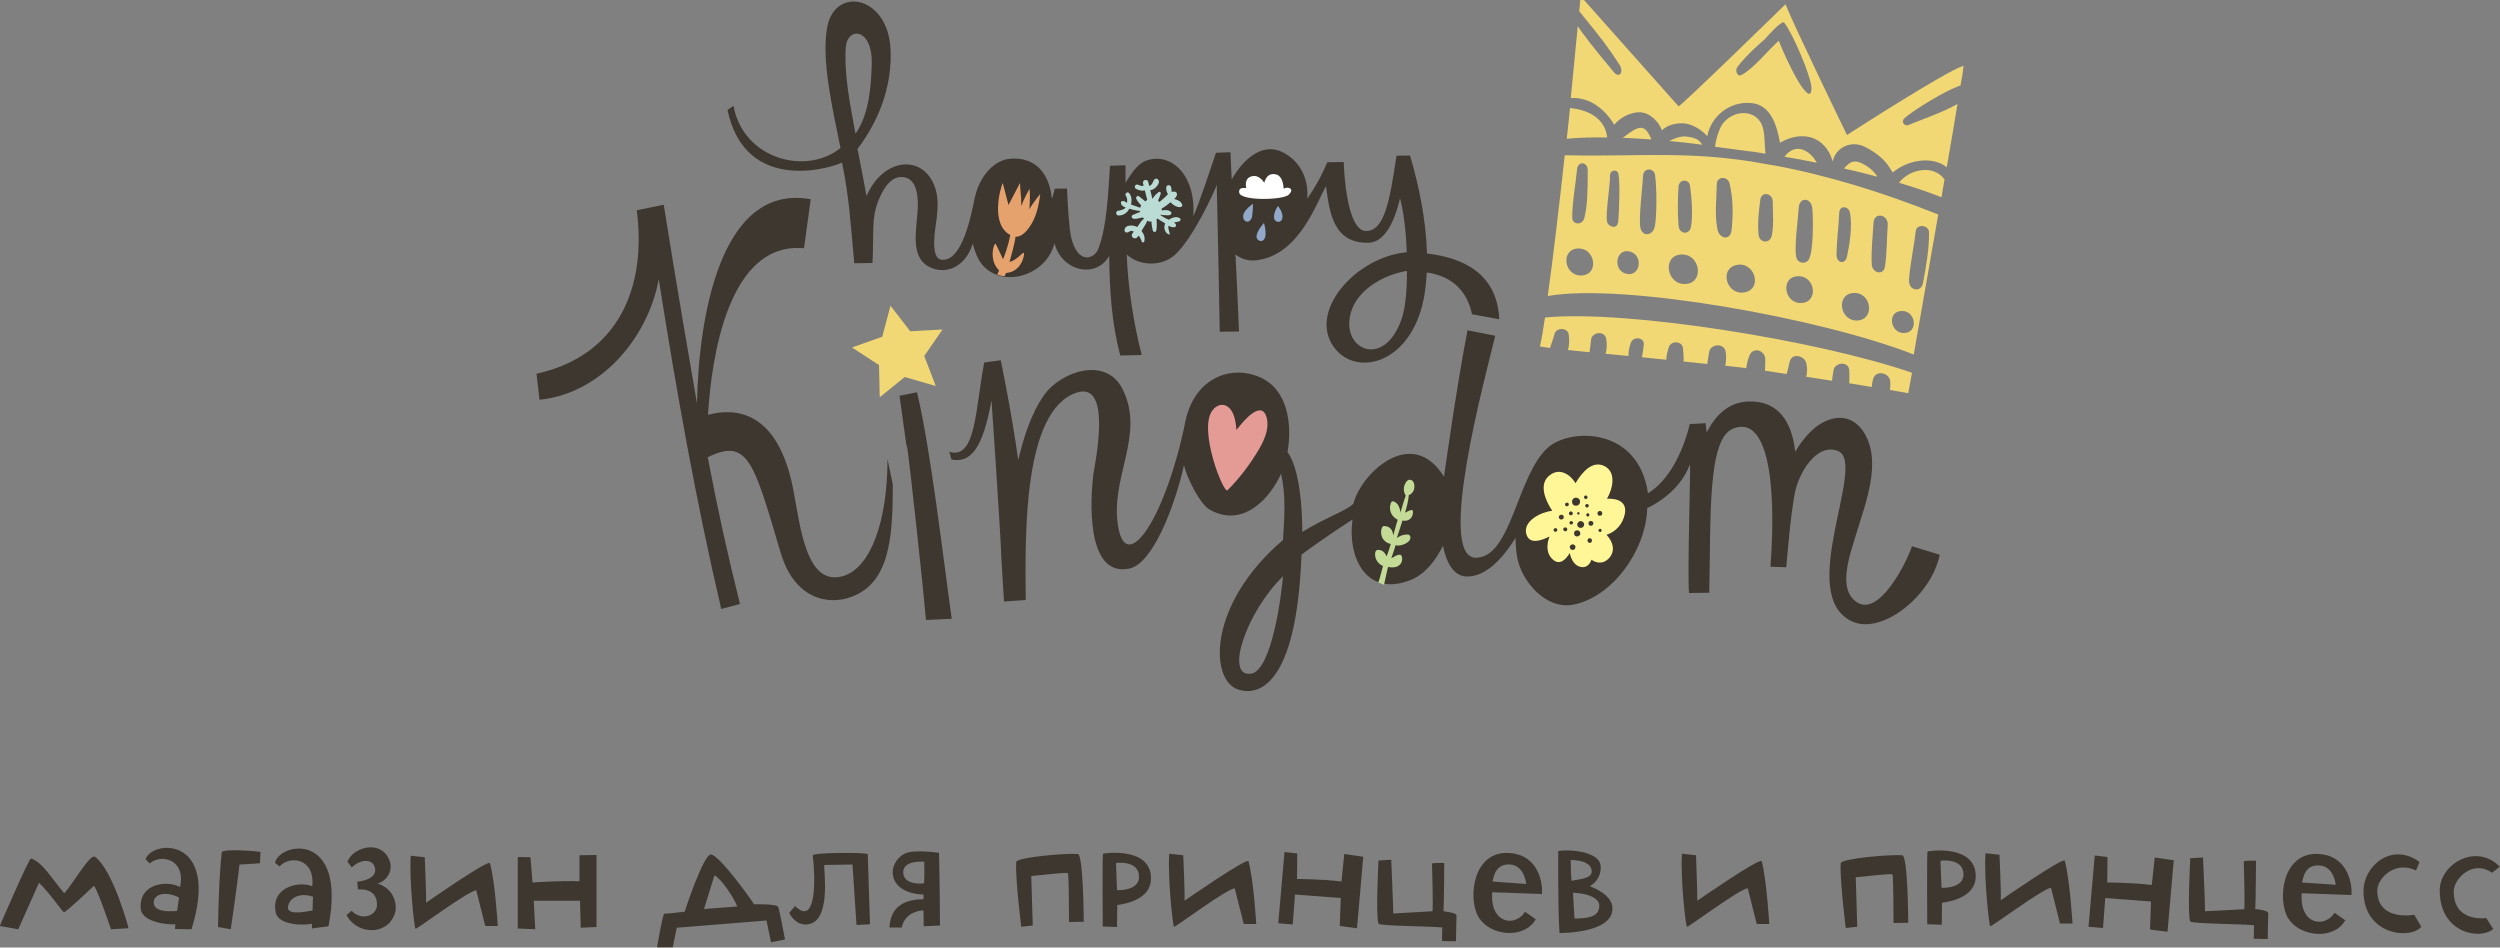 <?xml version="1.0" encoding="utf-8"?>
<!-- Generator: Adobe Illustrator 21.1.0, SVG Export Plug-In . SVG Version: 6.00 Build 0)  -->
<svg version="1.1" id="Фигура_1_копия_3_1_"
	 xmlns="http://www.w3.org/2000/svg" xmlns:xlink="http://www.w3.org/1999/xlink" x="0px" y="0px" viewBox="0 0 1000 379"
	 style="enable-background:new 0 0 1000 379;" xml:space="preserve">
<rect x="0" y="0" width="1000" height="379" fill="#808080" stroke="none"/>
<style type="text/css">
	.st0{fill:#3D372F;}
	.st1{fill:#92A8C9;}
	.st2{fill:#FFFFFF;}
	.st3{fill:#BBDCD5;}
	.st4{fill:#E6A26D;}
	.st5{fill:#C4DB98;}
	.st6{fill:#E49A95;}
	.st7{fill:#FFF797;}
	.st8{fill:#F1D874;}
</style>
<path class="st0" d="M431.1,341.6c-4.7-0.4-24.5,1.3-24.6,3.2c-0.5,6.1,2,25.9,2,25.9l4.6-0.5c0,0-0.5-17.3-0.6-19.8
	c2.2-0.1,14.5-1.7,14.7-1.1c0.4,1.2,0.4,19.5,0.4,19.5l5.9-0.1C433.5,368.7,433.4,341.8,431.1,341.6z M760.9,342.1
	c-4.6-0.4-24.5,1.3-24.6,3.2c-0.5,6.1,2,25.9,2,25.9l4.6-0.5c0,0-0.5-17.2-0.6-19.8c2.2-0.1,14.5-1.7,14.7-1.1
	c0.4,1.2,0.4,19.4,0.4,19.4l5.9-0.1C763.3,369.2,763.2,342.3,760.9,342.1z M58.2,343.7l1.7,1.7c4.4-4,14.6-1.8,12.1,9.4
	c-5.4-2.9-16.6-1.3-15.7,8.7c0.5,5.6,11.5,6.5,13.8,6.2c0.1,0-0.1,1.9-0.1,1.9l6.6,0.1C88.2,334.5,61,335.7,58.2,343.7z M70.8,364.4
	c-1,0-9.1,1-9.3-3.2c-0.2-3.8,5.1-4.8,10.1-2.2C71.4,360.3,71.1,363.2,70.8,364.4z M110,345.1l1.8,1.5c3.9-4.5,14.3-3.5,13.1,7.9
	c-5.7-2.3-16.7,0.6-14.6,10.5c1.2,5.5,12.2,5.1,14.4,4.5c0.1,0,0.1,1.9,0.1,1.9l6.6-0.9C138.8,332.3,111.9,336.8,110,345.1z
	 M125,364.2c-1,0.1-10,2.3-9.8-1.2c0.2-3.8,4.7-6.2,10-4.3C125.1,360,125.1,362.9,125,364.2z M603.9,341.2
	c-15-1.1-16.8,18.5-12.5,25.6c4.7,7.8,18.4,8.9,22.9,0.9l-4.3-3c-3.8,6.2-14.1,4.9-13.1-7.8l19.9,0.7
	C617.1,353.8,615.8,342.1,603.9,341.2z M597,352.6c0.5-1.7,1-7.2,7.1-6.8c5.7,0.4,6.4,7.8,6.4,7.8L597,352.6z M927.7,341.6
	c-15-1.1-16.8,18.5-12.5,25.6c4.7,7.7,18.5,8.9,22.9,0.9l-4.3-3c-3.8,6.2-14.1,4.9-13.1-7.8l19.9,0.7
	C940.9,354.2,939.6,342.5,927.7,341.6z M920.8,353c0.5-1.7,1-7.3,7.1-6.8c5.7,0.4,6.4,7.7,6.4,7.7L920.8,353z M232,352.5
	c-8-0.3-19,0.5-19,0.5l-0.8-10.1l-5.1-0.1v28.6l7,0.3l-0.6-11.4l18.5,0l0.3,10.8l6.3-0.3V342l-6.8,0.1V352.5z M536.6,352.6
	c-7.9-1-17.8-1-17.8-1l0.1-10.2l-5.1-0.6l-2.5,28.5l5.8,0.5l0.9-12l18.3,1.4l-0.4,11.2l6.9,0.9l2.5-28.6l-7.6-1.1L536.6,352.6z
	 M473.8,360.3c0.2-2.6-0.5-18.2-0.5-18.2l-5.6-0.6c-0.7,9,1.4,28.9,1.9,29.2c0.5,0.3,20.8-15,24.3-15.4l3.6,14.3h5
	c0,0-1-17.3-3.1-25.1C499,342.8,473.8,360.3,473.8,360.3z M860.7,354c-7.9-1-17.8-1-17.8-1l0.1-10.2l-5.1-0.6l-2.5,28.5l5.8,0.5
	l0.9-12l18.3,1.4l-0.4,11.2l7,0.9l2.5-28.6l-7.6-1.1L860.7,354z M800.3,360.1c0.2-2.6-0.5-18.2-0.5-18.2l-5.6-0.6
	c-0.7,9,1.4,28.9,1.9,29.2c0.5,0.3,20.8-14.9,24.3-15.4l3.6,14.3h5c0,0-1-17.3-3.1-25.1C825.5,342.6,800.3,360.1,800.3,360.1z
	 M678.9,360.3c0.1-2.6-0.5-18.2-0.5-18.2l-5.6-0.6c-0.7,9,1.4,28.9,2,29.2c0.5,0.3,20.8-15,24.3-15.4l3.6,14.3h5c0,0-1-17.3-3-25.1
	C704.1,342.8,678.9,360.3,678.9,360.3z M170.4,361.1c0.2-2.6-0.5-18.2-0.5-18.2l-5.6-0.6c-0.7,9,1.4,28.9,1.9,29.2
	c0.5,0.3,20.8-15,24.3-15.4l3.6,14.3h5c0,0-1-17.3-3.1-25.1C195.6,343.5,170.4,361.1,170.4,361.1z M38,342.7
	c-1.9-1.4-9,11.1-12.3,14.6c-4.4-5.1-8.8-12.6-13.3-13.9c-0.8-0.2-12.5,27-12.5,27l7.4,1.3l8.3-18.6c4.3,4.1,9.4,11.7,10,11.8
	c0.7,0.1,12-10.6,12-10.6c1.8,2.5,6.8,17.4,6.8,17.4l7-0.4C51.5,371.3,45.3,348.2,38,342.7z M301.6,361.7
	c-0.7-1.3-13.9-19.9-17.3-19.9c-2.9,0-10.4,22.5-10.4,22.9c-2.9,0.2-5.3,0.7-8.2,0.8c-0.6,0-2.9,13.4-2.9,13.4h6.3l1.6-7.8l35.9-2.9
	l1.8,8.7l5.6-1.1c0,0-2.2-11.9-2.7-13C310.9,361.5,301.6,361.7,301.6,361.7z M281.6,363.6l4.2-13.5c3,1.7,7.8,9.1,9.1,12.5
	L281.6,363.6z M88.7,341c-1.2,9.9-1.5,29.8-1.5,29.8l5.1,0.9c0,0,2.4-16.2,3.5-25.9c1.6,0,8.2-0.5,8.2-0.5l0.2-4.5
	C104.2,340.6,88.9,339.2,88.7,341z M151,353.4c2.7-0.5,6.9-4.5,4.6-9.7c-3.6-8.1-14.7-4.6-16.6,1l1.7,2.3c3.2-3.3,8.4-3.8,9.3,0.2
	c1.1,4.8-7.1,5.5-7.1,5.5l0.3,3.1c0,0,7.5-1,7.6,5.9c0.1,4.9-6.6,6.7-10.1,2.6l-2.1,1.7c3.9,7.7,16,8.6,19.3-0.4
	C159,362.6,158.2,355.7,151,353.4z M325.1,342.2c1,8,1.8,28.9-7.1,20.2l-2.3,2.8c0,0,2.1,4.6,6.5,4.6c10.7,0,7.2-21.9,7.5-23.8
	l11.3-0.2l1.6,24.2l5.4-0.3l-0.9-28C347.3,340.9,324.9,340.9,325.1,342.2z M362,341.4c-7.6,3.8-7.3,16,7.4,16.4c0,0.1,0,0.9,0,1.9
	c-10.6,0-13.4,5.7-13.6,11.3h4.9c1.3-6.6,8.3-6.9,8.7-6.8l0.1,6.3l6.5-0.3c0,0-0.1-18.2-0.4-29.1C375.7,341.2,365.7,339.6,362,341.4
	z M369.6,353.3c-0.5,0.2-8.6,0.9-8.3-4.7c0.3-4.7,8.4-3.9,8.4-3.9C369.8,348.3,369.7,353.3,369.6,353.3z M441.2,341.5
	c-0.3,0.3-0.1,29.1-0.1,29.1l5.7,0.2l0.1-8.8c4.1-0.5,13.5-2.6,13.5-10.6C460.5,338.5,441.4,341.3,441.2,341.5z M446.8,356
	c0,0-0.4-10.8-0.4-10.8s9.1-1.3,9.2,5.4C455.8,356.3,447.2,356.2,446.8,356z M577.4,364.5c0.2-1.8,0.3-19.3,0.3-19.3
	s-4.7-0.2-4.9,0.3c0,0,0.5,16.6,0.2,19l-15.7,0.9c0-2.4-0.8-21.5-0.8-21.5l-5.1,0.3c0,0-1.2,22.5,0,25.3c0.4,0.9,21.5,1,25.5,1.5
	c0,1.8-0.1,5.4-0.1,5.4l5.6,0.1c0,0,0.1-7.5,0.2-10.3C582.7,365.1,578.4,364.7,577.4,364.5z M771,340.6c-0.3,0.3-0.1,29.1-0.1,29.1
	l5.8,0.2l0.1-8.8c4.1-0.5,13.5-2.6,13.5-10.6C790.3,337.5,771.2,340.4,771,340.6z M776.6,355.1c0,0-0.4-10.8-0.4-10.8
	s9.1-1.3,9.2,5.4C785.5,355.4,777,355.2,776.6,355.1z M902.1,363.6c0.2-1.8,0.3-19.3,0.3-19.3s-4.8-0.2-4.9,0.3
	c0,0,0.5,16.6,0.2,19.1l-15.7,0.8c0.1-2.4-0.8-21.5-0.8-21.5l-5.1,0.3c0,0-1.2,22.6,0,25.3c0.4,0.9,21.5,1,25.5,1.5
	c0,1.8-0.1,5.4-0.1,5.4l5.6,0.1c0,0,0.1-7.5,0.2-10.3C907.4,364.2,903.1,363.7,902.1,363.6z M635.9,354.5c2.6-1.5,4.4-4.1,4.4-7.6
	c0-7.6-16.8-7-17-6.4c0,0-0.2,22.7,0.5,32.7c0,0,21.2,0.3,21.2-9.8C645,358,637.4,355,635.9,354.5z M628.3,344c0,0,8.4-0.2,8.4,4.6
	c0,2.9-5.2,3.1-8.1,3.7C628.3,349,628.3,344,628.3,344z M629.8,367.4c0,0-0.5-9.2-0.6-10.3c6.1,0.2,10.5,2.2,10.5,5.1
	C639.7,366.1,636.8,367.4,629.8,367.4z M950.9,356.4c-0.1-5.1,7.1-12.3,15.5-8.2l1.4-3.4c-10.9-8.1-22.4,1.4-22.4,11.6
	c0,17.8,18.9,19.5,23.1,14.3l-2.8-4.8C965.7,365.9,951.1,368.7,950.9,356.4z M981.5,356.5c0-5.1,7.7-12.8,15.3-7.4l3.1-2.4
	c-9.4-9.7-23.8-1.1-24,9.1c-0.3,17.6,16.3,20.3,21.4,15.8l-2.8-4.4C994.5,367.2,981.4,369.2,981.5,356.5z M764.8,218.5
	c-2.6,7.5-13.1,27.7-21.7,22.6c-8.6-5.1-3-19.5-0.4-28.2c3.5-11.6,10.1-28.1,3-39.7c-5.9-9.6-16.3-6.7-22.9,1
	c-2.1,2.4-3.1,3.8-4.7,6.5c-1.4-12.2-6.8-20.5-18.8-20.1c-7.7,0.3-13,5.2-16.6,12.4c-0.5-3.8-0.5-3.8-0.5-3.8
	c-0.1,0.2-6.3,0.4-6.3,0.4s-4.1,20-16.7,27.7c-3.9-26.7-31.2-26.1-40-18.3c-12.4,11-14.6,44-28.8,44.1c-16,0.1,3.7-72.3,7.7-88.8
	l-11.1-2.2c-4.4,22.6-9.4,58.6-9.4,58.6c-13.1-21.1-33.5-0.7-36.2,10.7c-2.3,2.7-11.8,5.9-20.5,11.4c0.1-9.3-1.1-25.5-5.9-32
	c2-11.3,0-25.1-11-29.9c-12.2-5.3-26.5,0.8-29.9,17.9c-7.6,37.5-23.1,61-26.7,42.6c-3.9-20.1,11-37.1,1.6-55.8
	c-6.7-13.3-24.6-6.9-31.2,2.2c-5.4,7.5-8.5,17.7-10.5,26.2c-2.8-19.8-7-39.9-7-39.9l-6.6,0.9c-3.6,18.3-3.2,39.1-14,35.7l0.9,3.1
	c7.6,1.5,12.5-4.2,16-23.7c0,0,3.8,55.4,3.9,62.5l1.1,18l8.7-0.6c-0.3-26.7-1-75.6,20.2-82.9c14.8-5.1,7.3,28.9,6.8,33
	c-1.1,8.9-3.2,41.1,14.5,37.3c9.4-2,18.1-25,21.8-41.3c1.2,5.3,6.5,15.6,10.2,17.7c13.4,7.7,24.4-4.7,28.6-14.3
	c2.1,8.9,1.3,17.9,0.8,26.5c-30,25.6-29.4,55.7-18.2,59.7c7.6,2.8,23.6,0,25.6-53.8c0-0.2,12.2-8.9,20.4-14.1
	c-2.1,15,5.4,31.1,23,24.3c6-2.3,10.1-7.7,13.2-13.8c1.2,6.1,4,12.6,10.1,12.3c7.3-0.3,13.6-7,18.9-15.4c0.1,2.4,0.2,4.9,0.6,7.3
	c1.5,9.7,11.4,21.4,22.3,19.4c15.7-2.9,29.3-21.6,29.8-38.7c0,0,12.6-5.3,17.1-17.5c0.3,1.7-1.1,42.9-0.4,51.5l8.1-0.1
	c0.7-30-0.8-61.3,9.4-65.6c13.4-5.6,17.7,19.1,15.1,55.2l6.3,0.2c0.4-4.7,1.8-21.3,3.4-29.5c1.5-8.1,8.7-20.4,17.3-17
	c11.9,4.8-17.3,57.7,5.7,68.2c11.8,5.4,31.6-10.1,35-26.7L764.8,218.5z M500.3,269.5c-10.6,1.3-1.6-24.9,12.9-39
	C512.7,237,508.8,268.5,500.3,269.5z M288.5,243.6l7.5-2c-5.4-21.6-9-38.3-12.9-58.7c16.1-7.9,18.4,1.8,29.2,38.3
	c5.4,18.1,18.6,21.2,28.4,17.5c15-5.6,16.5-23.4,16.4-45.1l-2.1-9.9c0,24.6-6.7,43.7-18,46.8c-14.5,3.9-16.8-19.4-19.7-34.7
	c-3.4-18-12.6-35.4-34.1-29.9c1.4-23.1,8.2-69.4,38.4-66.6l2.7-19.6c-36.4-6.6-44.9,48-45.5,81.7c-0.4-2.1-9.1-52.6-13.3-79.5
	l-10.8,2.2c4,30.6-7.1,58.1-40.1,65.4l1.2,10.4c24.3-2.4,43.3-24.4,47.7-48.2C270.5,156,278.3,200.1,288.5,243.6z M359.8,158.3
	l2.9,20.8c0-0.5,0-1,0-1.5c1.1,6.6,6.7,58.6,7.7,70.4l10.3-0.5c-3.2-22.4-8.4-67.9-13.9-90.6L359.8,158.3z M336.8,65
	c2.8,13.5,3.4,23.8,4.9,40.3l7.3-0.1c0.6-11.9-0.5-17.8,2.3-24.8c1.4-3.5,4.2-9.6,9.3-9.6c7,0,6.6,10,6.5,12.7
	c-0.5,9.2-3.5,20.5,6.1,23.9c5.5,2,12.9-0.5,15.9-9.9c0.4,1.5,0.9,3.1,1.5,4.5c1.7,4.2,4.7,6.7,8.3,8c0.9,0.3,1.9,0.6,2.9,0.7
	c8.1,1.1,17.6-4,20-13.4c2.8,11,16.3,14.5,21.9,5.1c0.1,13.3,0.9,26.6,4.4,39.8l8.6-0.2c-3.2-12.2-5.6-27.6-6-40.2
	c4.9,4.6,13.9,5,19.3,0.1c7.1-6.4,15.9-25.4,16.7-28c0.4,19.6,0.9,39.2,1.2,58.8l7.7-0.1c-0.4-10-0.9-20.8-1.4-30.8
	c2.2,1.7,5,2.7,8.4,2.3c17.2-2,24.1-23.4,27.8-29.6c1.4,9.9,2.6,22.9,17,22.6c6.1-0.1,10.3-7.7,12.6-17.8c1.4,5.2,2.4,12.7,2.7,21.6
	c-20.6,1.8-40.5,24.5-28.4,38.9c8.4,10,27,6.1,33.8-14.9c1.6-4.9,2.3-10.3,2.6-15.9c10.2,1.4,16.2,7.5,18.1,16.7l10.9,2
	c-0.8-18.7-15.1-24.7-28.9-26.3c-0.4-13.7-3.3-27.4-6.8-39.2l-5.4,0.1c-2.9,19.8-5.2,30-12.1,30.1c-7.7,0.1-8.9-23.4-9-27.6
	l-6.6,0.1c-2.2,5.4-4.9,10.1-8,14.6c0.6-7.4-2.3-14.6-9.6-18.5c-8.4-4.4-16.2,2.9-20.6,10.8c-0.2-3.6-0.4-7.2-0.5-10.9l-5.8,0.2
	c-1.3,3.7-7.5,22.7-9.1,25.3c1.2-15.6-8.3-25.7-18.7-22.2c-3.7,1.3-6.1,5.3-8.4,8.9c0-2.2,0-4.8,0-7l-6.2,0.2
	c-0.7,9.9-1.1,24-4.7,33.3c-1.6,4-8.1,6.4-10.8-4.5c-0.9-3.6-1.4-13.5-1.7-19.7l-4.9,0.1c0,0-1.1,4.8-1.2,3.7
	c-0.9-9.1-6-16.6-16.7-15.7c-6,0.5-12.2,6.4-14.2,16.1c-1.4,6.9-5,25.1-13.1,24.3c-5.1-0.5-2.3-13.7-2-16.8
	c0.5-4.5,0.7-8.9-1.1-13.2c-3.7-9-12.9-10.4-20-4.9c-3.2,2.5-5.4,5.8-7,9.4c-1.1-6.3-2.4-12.6-3.6-18.8
	c9.9-13.1,13.9-27.2,13.2-40.2c-1.2-21.4-22.6-25.1-25.4-8.1c-2.2,13.1,2.1,31.6,5.4,47.9c-13.9,11.2-39,4.3-42.8-16.9l-2.4,1.7
	C298.4,78.9,334.6,66.4,336.8,65z M560.6,127.7c-7.1,20.4-24.9,11.9-20.1-3.2c2.7-8.4,11.9-13.8,20.1-15.7c0.7-0.2,1.4-0.3,2.2-0.4
	C562.8,113.8,562.5,122.3,560.6,127.7z M338.3,19.1c0.6-8.7,10.9-8,10.4,6.8c-0.3,7.5-0.7,19.3-6.5,27.6
	C340.2,42.4,337.6,30.4,338.3,19.1z"/>
<path class="st1" d="M497.3,86.1c-0.4,2.5,2.3,3.8,3.4,1c0.4-1.1,0.5-5.6,0.5-5.6S497.7,83.8,497.3,86.1z M511.2,82.4
	c0,0-1.6,2-1.6,4.4c0,2.5,3.5,2.8,3.4-0.3C513,84.6,511.2,82.4,511.2,82.4z M502.7,93.9c-0.7,2.4,2.7,3.8,3.4,0.8
	c0.5-2-0.5-5.5-0.5-5.5S503.3,91.6,502.7,93.9z"/>
<path class="st2" d="M516.1,75.4c-0.9-0.5-1.8-0.4-2.6,0.1c-0.2-2.3-0.8-5.4-3.4-5.8c-2.6-0.5-3.8,1.3-4.4,3.4
	c-1.2-1.8-3-3.3-5.3-2.5c-2.1,0.7-2.3,2.7-1.9,4.6c-1.4-0.1-3.2-0.1-2.8,1.9c0.6,3.3,17.3,3,19.8,0.8
	C516,77.4,517.1,76.1,516.1,75.4z"/>
<path class="st3" d="M469.7,79.6c0.6-0.6,1.1-1.2,1.1-1.9c0-0.4-0.3-0.9-0.7-1c-0.5-0.1-0.9-0.1-1.4,0.1c-0.1-0.6-0.1-1.1-0.2-1.7
	c-0.1-1.3-1.9-1.4-2-0.1c-0.1,1,0.2,1.9,0.7,2.7c-0.4,0.3-0.7,0.7-1,1c-0.8,0.7-1.6,1.4-2.4,2.1c-0.2-0.2-0.4-0.4-0.6-0.6
	c0.1-0.1,0.9-1.9,1.1-2.8c0.1-0.4-0.3-0.9-0.8-0.6c-0.8,0.6-1.8,1.5-2.4,2.6c-0.1,0-0.1,0-0.2,0c-0.1-0.6-0.7-3-0.8-3.4
	c1.7,0.1,3.6-2.3,3.5-3.4c-0.1-0.7-0.8-1.5-1.6-1c-1,0.6-0.6,2.1-2.3,2.8c-0.1-0.5-0.3-1.1-0.4-1.6c-0.3-1.4-2.4-0.9-2.1,0.5
	c0.1,0.3,0.2,0.7,0.2,1c-0.7,0.3-1.4-0.1-1.9-0.3c-1.4-0.8-2.3,1.1-0.8,1.7c0.9,0.4,2.2,0.8,3.2,0.4c0.1,0.5,0.3,1,0.4,1.5
	c0.2,0.8,0.4,1.6,0.6,2.4c-0.1,0-0.2,0.1-0.2,0.1c-0.2,0.1-0.4,0.3-0.5,0.5c0,0,0,0,0,0c-0.8-0.7-1.7-1.3-2.5-2
	c-0.6-0.6-1.5,0.1-1.2,0.9c0.2,0.5,1,1.7,2,2.7c-0.2,0.3-0.3,0.5-0.4,0.9c-0.8-0.3-1.7-0.6-2.6-0.9c-0.4-0.1-0.7-0.3-1.1-0.4
	c0.4-1.5,0.3-3.4-0.8-4.6c-0.6-0.7-1.8,0.2-1.3,1c0.6,1,0.7,2,0.5,2.9c-0.7-0.3-0.8-0.6-1.5-0.7c-0.7-0.1-1.1,0.4-0.9,1.1
	c0.3,0.8,1,1.2,1.9,1.5c-0.9,1-2.1,1.1-3.1,1.3c-1.1,0.2-0.9,1.9,0.2,1.9c2,0,3.5-1.1,4.3-2.7c0.2,0.1,3,0.8,4.3,0.9
	c0,0.1,0,0.3,0.1,0.4c-1.1,0.3-2.2,0.9-3,1.2c-0.8,0.3-0.4,1.5,0.4,1.5c0.9,0.1,1.7-0.1,2.5-0.3c0.4-0.1,0.8-0.2,1.2-0.2
	c0.1,0.2,0.3,0.3,0.4,0.5c-0.7,0.5-1.3,1.2-1.8,2c-0.3,0.4-0.6,0.9-0.9,1.3c-1.7-0.9-5-1-5.1,1.3c0,0.5,0.4,0.9,0.8,0.9
	c0.7,0.1,1-0.4,1.6-0.6c0.5-0.1,0.9,0,1.3,0.2c-0.2,0.3-0.4,0.6-0.6,0.9c-0.9,1.3,1.2,2.6,2.1,1.3c0.2-0.2,0.3-0.4,0.4-0.6
	c0.6,0.7,1.1,1.6,1.3,2.4c0.1,0.5,0.8,0.5,1,0c0.4-1.6-0.1-3-1.1-4.2c0.2-0.3,0.4-0.6,0.6-1c0.6-1,1.3-2,1.7-3.1
	c0.2,0.1,0.5,0.2,0.7,0.3c0.3,0,0.6,0,1,0c0,1.3,0.3,2.6,0.5,3.6c0.2,0.7,1.2,0.8,1.4,0.1c0.2-0.8,0.2-1.7,0.2-2.6
	c0-0.6,0-1.3-0.1-2c0.1-0.1,0.3-0.2,0.4-0.3c0.8,0.6,1.6,1.1,2.5,1.6c0.2,0.1,0.4,0.3,0.6,0.4c-0.8,1.6-0.2,3.8,1.5,4.4
	c0.2,0.1,0.4-0.1,0.3-0.3c-0.2-1.1-0.8-2.1-0.5-3.2c0.8,0.4,1.6,0.7,2.4,0.6c0.5-0.1,0.8-0.7,0.5-1.2c-0.2-0.3-0.4-0.5-0.7-0.7
	c0.7-0.2,1.5-0.2,2.2-0.5c0.5-0.2,0.6-1.1,0-1.3c-1.3-0.7-3-0.2-4.3,0.7c-0.4-0.2-0.7-0.4-1.1-0.5c-0.8-0.4-1.5-0.9-2.3-1.4
	c0,0,0,0,0-0.1c0.3,0,0.6,0.1,1,0.1c0.9,0,2,0.3,2.9,0c0.5-0.2,0.8-0.8,0.4-1.2c-0.9-0.9-2.4-0.9-3.7-0.6c0-0.3,0-0.5,0-0.8
	c0.9-0.4,3.2-2.2,3.5-2.5c1,1.1,2.7,2.2,4.1,1.9c0.5-0.1,0.8-0.7,0.5-1.1C472.4,80.5,470.9,79.9,469.7,79.6z"/>
<path class="st4" d="M409.5,101.1c-0.8,0.1-2.9,3-5.7,3.7c0.2-0.9,2.2-7.5,2.4-10.1c2.2,0.1,4.1-1.8,5.4-3.6c2.9-4,3.9-8.8,4.5-13.5
	c0,0-2.9,3.5-4.4,6.1c0.2-1.3,0.4-6.2,0.1-8.2c0,0-2.2,3.9-3.3,6.9c0.1-3.7-0.4-5.5-0.5-9.2c0,0-3.8,7.2-4.6,8.8
	c-0.4-1.6-2.3-8.8-2.3-8.8c-0.9,1.8-5.1,16.5,3,20.8c-0.9,5-2.6,9-2.9,9.7c-0.2-0.3-2-4.5-2.9-6.1c-0.6-1.1-3.1,6.3,1.3,10.5
	c-0.1,0.6-0.5,1.1-0.7,1.7c0.9,0.3,1.9,0.6,2.9,0.7c0.2-0.5,0.4-0.9,0.6-1.3C409.1,108.7,410,101,409.5,101.1z"/>
<path class="st5" d="M561,208.2c4.3,0.9,4.8-4.3,3.7-4.2c-0.9,0.1-2,0.7-2.7,1.1c0.6-2,1.4-4.9,1.5-7c2.4-1,2.7-3.8,1.8-5.4
	c-0.5-0.9-1.9-1.1-2.6-0.2c-1.2,1.4-1.7,3.7-0.4,5.8c-0.6,1.5-1.7,5.2-2.1,6.7c-0.4-2.9-1.6-4.2-3.1-4.5c-1-0.2-2.6,5.1,2,7.4
	c-0.6,1.7-1.3,4.6-1.8,6.3c-0.3-3.2-2.2-3.7-3.7-3.8c-1.4-0.1-2.5,6,2.7,7.2c-0.1,0.6-1.3,4.2-1.7,5c-0.6-1.8-2.1-2.9-3.7-2.6
	c-1.5,0.3-1.3,4.9,2.3,6.4c-0.1,0.2-1.3,5.3-1.9,6.6l2.3,0.9c0,0,1.6-7.1,1.6-7.1c6.6,1.2,6.2-4.7,4.9-4.9c-1.2-0.2-2.5,0.9-3.6,1.4
	c0,0,1.4-3.8,1.7-5.2c1.8,0.5,4.5-0.6,5.5-1.8c0.7-0.9,0.8-2.7-1.1-2.5c-0.2,0-2.3,0.1-3.9,1.5C559.4,213.1,561,208.3,561,208.2z"/>
<path class="st6" d="M506.5,166.5c-2-6-8.3,0.7-11.9,5.5c-0.3-3-0.7-6.2-2.5-8.4c-2.2-2.6-5.4-2-7.3,0.8c-5.4,7.8,4.6,33.2,6.2,31.7
	c4.4-4.4,8.2-9.3,11.5-14.6C505.1,177.4,508.2,171.6,506.5,166.5z"/>
<path class="st7" d="M619.8,214.6c-1.3,3.4-1.3,7.2,1.7,9.5c2.5,1.9,4.8-0.2,6.4-2.9c0.6,2.7,1.9,5.1,4.5,5.6c2.1,0.4,3.5-1,4.2-2.9
	c2.1,1.5,4.8,1.7,6.9-0.5c2.9-3.1,1.6-6.8-0.9-9.5c3.7-1.1,6.5-4.3,7.3-8.2c1.1-5.1-3.1-6.4-7.1-6.2c2.4-4.2,3.7-10.6-0.9-13
	c-4.9-2.6-9.2,2.5-11.7,6.8c-2.3-3.9-6.9-6.5-10.9-2.7c-3.7,3.5-1.1,9.7,1.6,13.7c-4.8,0.6-11.2,4-10.5,8.7
	C611.2,217.8,615.9,216.6,619.8,214.6z M636.5,216.9c-0.3,0.3-0.9,0.4-1.2,0c-0.4-0.4-0.4-0.9-0.1-1.3c0.3-0.4,0.9-0.4,1.3-0.1
	C636.9,215.9,636.9,216.5,636.5,216.9z M640.5,212.6c-0.2,0.3-0.6,0.3-0.9,0c-0.3-0.2-0.3-0.6,0-0.9c0.2-0.2,0.6-0.3,0.9,0
	C640.7,211.9,640.7,212.3,640.5,212.6z M637.1,210c-0.4,0.4-1,0.4-1.4,0.1c-0.4-0.4-0.4-1-0.1-1.4c0.4-0.4,1-0.4,1.4-0.1
	C637.4,208.9,637.5,209.5,637.1,210z M635.6,206.4c-0.2,0.3-0.7,0.3-0.9,0c-0.3-0.2-0.3-0.6,0-0.9c0.2-0.3,0.6-0.3,0.9,0
	C635.8,205.7,635.8,206.1,635.6,206.4z M633.8,198.4c0.3-0.3,0.7-0.3,1,0c0.3,0.3,0.3,0.7,0,1c-0.3,0.3-0.7,0.3-1,0
	C633.6,199.1,633.5,198.6,633.8,198.4z M640.6,204.6c0.4,0.4,0.4,1,0.1,1.4c-0.4,0.4-1,0.4-1.4,0.1c-0.4-0.4-0.4-1-0.1-1.4
	C639.6,204.3,640.2,204.3,640.6,204.6z M635.3,201.8c0.3,0.3,0.3,0.7,0,1c-0.3,0.3-0.7,0.3-1,0c-0.3-0.3-0.3-0.7,0-1
	C634.6,201.5,635,201.5,635.3,201.8z M629.2,199.6c0.6-0.7,1.6-0.7,2.3-0.1c0.7,0.6,0.7,1.6,0.1,2.3c-0.6,0.6-1.6,0.7-2.3,0.1
	C628.7,201.3,628.6,200.3,629.2,199.6z M631.7,205c0.2,0.2,0.2,0.5,0,0.7c-0.2,0.2-0.5,0.2-0.7,0c-0.2-0.2-0.2-0.5,0-0.7
	C631.1,204.8,631.5,204.8,631.7,205z M626.2,201.3c0.3-0.3,0.8-0.3,1.1-0.1c0.3,0.3,0.3,0.8,0,1.1c-0.3,0.3-0.8,0.3-1.1,0
	C626,202.1,625.9,201.6,626.2,201.3z M627.8,204.8c0.3-0.3,0.8-0.3,1.1,0c0.3,0.3,0.3,0.8,0,1.1c-0.3,0.3-0.8,0.3-1.1,0
	C627.5,205.6,627.5,205.1,627.8,204.8z M631.3,208.9c0.5-0.6,1.4-0.6,1.9-0.1c0.6,0.5,0.6,1.4,0.1,1.9c-0.5,0.6-1.4,0.6-2,0.1
	C630.8,210.3,630.7,209.4,631.3,208.9z M629,208.6c0.3,0.3,0.3,0.7,0,1c-0.3,0.3-0.7,0.3-1,0c-0.3-0.3-0.3-0.7,0-1
	C628.2,208.4,628.7,208.4,629,208.6z M623.8,206.2c0.4-0.4,1-0.4,1.4-0.1c0.4,0.4,0.4,1,0.1,1.4c-0.4,0.4-1,0.4-1.4,0.1
	C623.4,207.2,623.4,206.6,623.8,206.2z M629.9,212.5c0.5-0.5,1.3-0.5,1.8-0.1c0.5,0.5,0.6,1.3,0.1,1.8c-0.5,0.5-1.3,0.5-1.8,0.1
	C629.5,213.8,629.5,213,629.9,212.5z M625.5,211.2c0.3-0.3,0.8-0.4,1.2,0c0.3,0.3,0.3,0.8,0,1.1c-0.3,0.3-0.8,0.3-1.1,0
	C625.2,212,625.2,211.5,625.5,211.2z M621.6,211.5c0.3-0.3,0.8-0.3,1.1-0.1c0.3,0.3,0.3,0.8,0,1.1c-0.3,0.3-0.8,0.3-1.1,0
	C621.4,212.2,621.3,211.8,621.6,211.5z M628.2,218.1c0.4-0.4,1.1-0.5,1.6-0.1c0.5,0.4,0.5,1.1,0.1,1.6c-0.4,0.5-1.1,0.5-1.6,0.1
	C627.8,219.2,627.8,218.5,628.2,218.1z"/>
<path class="st8" d="M642.9,55c-0.8-6.5-5.7-10.8-14.9-11.8c-0.4,4-0.8,8.1-1.3,12.3C632,55,637.4,54.9,642.9,55z M759.6,73.1
	c5.7,1.7,11.4,3.6,17,5.8c0.4-2.4,0.8-4.8,1.2-7.1C773.6,65.7,763.9,67.5,759.6,73.1z M618,127c-0.7,4.8-1.4,8.8-2,11.6
	c0.5,0.1,1.8,0.3,4,0.6c0.6-1.9,1.3-3.7,1.8-5.6c0.7-2.8,5.4-2.6,5.7,0.3c0.3,2.1,0.2,4.2-0.3,6.1c2.6,0.3,5.5,0.6,8.6,0.9
	c0.2-1.6,0.5-3.2,0.6-4.8c0.2-3.4,5.6-4,6.1-0.5c0.3,2.1,0.3,4.1-0.3,5.9c3,0.3,6,0.6,9.2,0.9c-0.1-1.7,0.3-3.2,0.8-4.9
	c0.8-3.2,5.8-2.8,5.3,0.6c-0.2,1.6-0.4,3.2-0.7,4.8c3.2,0.3,6.5,0.7,9.7,1c0.1-1.8,0.5-3.5,1.1-5.2c1-2.6,5.4-2.3,5.6,0.7
	c0.1,1.7,0.4,3.5,0.2,5.2c3.4,0.3,6.6,0.7,9.5,1c0.2-1.5,0.5-3,0.7-4.6c0.5-3.7,6.3-3.9,6.7-0.1c0.2,1.9,0.2,3.7-0.2,5.4
	c2.6,0.3,4.7,0.5,6.4,0.7c0.6,0.1,1.3,0.2,2,0.3c0.2-1.7,0.6-3.3,1.3-5.1c1.4-3.6,6.2-2.1,6.3,1.4c0,1.6,0,3.2-0.1,4.7
	c2.7,0.4,5.6,0.8,8.7,1.3c0.4-1.7,0.8-3.3,1.2-5c0.9-3.6,5.9-2.3,6.6,0.6c0.5,2,0.4,3.8,0,5.5c3.4,0.5,6.9,1.1,10.3,1.6
	c0.1-1.3,0.4-2.6,0.6-4.1c0.5-3.4,6.1-3.8,6.3-0.1c0.1,1.7,0.1,3.5,0,5.2c3.2,0.5,6.2,1,9,1.5c0.1-1,0.2-2,0.5-3
	c0.9-4,6.7-2.9,6.9,0.9c0.1,1.1,0,2.2-0.1,3.3c3.6,0.6,6.2,1.1,7.3,1.3c0-0.2,0.6-3.3,1.5-8.2C727.5,136.2,650.6,123.8,618,127z
	 M364.1,132.5l-7.9-10.2l-3.3,12.4l-12.1,4.3l10.8,7l0.3,12.9l10-8.1l12.4,3.6l-4.6-12l7.3-10.6L364.1,132.5z M762.1,47
	c3.4-2.9,15.9-10.8,22.1-12.8c0.5-2.6,1-5.3,1.2-7.9c-7.5,2.4-46.6,27.7-46.6,27.7s-21.1-43.4-24.6-52.3c0,0-42.7,41.7-42.8,40.8
	L633.6,0h-1.5c-0.1,1.1-0.2,2.7-0.4,4.5c8.8,10.8,11.6,14.4,16.1,21.4c1.8,2.8,0,5.7-2.3,2.9c-8.5-10.1-12.5-15.5-14.4-18.3
	c-0.7,7.4-1.7,17.4-2.8,28.8c0.1-0.1,0.3-0.1,0.4-0.1c7.5-0.3,13.5,4.8,17,10.7c2.4-3,6.8-5.1,10.2-5c3.8,0.1,7.4,3.4,8.9,7.2
	c2.4-2.4,6.7-3.2,9.9-2.6c2.8,0.6,6.1,2.5,8.2,5c1.5-8,8.9-14,17.4-13.3c8,0.6,10.4,8.8,11.7,15.9c8.2-4.9,18-3.2,21.1,7.5
	c1.1-5.6,7.4-8.7,13-5.8c3.7,1.9,7.5,4.6,9.7,8.2c0.4,0.6,0.8,1.3,1.3,2c5.8-5,15.8-6.8,21.6-2.1c2-11.3,3.5-20.5,4.3-25.3
	c-5.9,3.4-15.9,6.8-19.6,8.4C762.1,50.7,759.9,48.8,762.1,47z M722.1,36.4c-3.5-3.4-9.6-17.4-10.6-20.1c-4.3,3.8-9.8,10.9-14.9,13.7
	c-1.6,0.9-2.7-1.7-1.7-3.1c3.4-4.8,11.1-11.3,11.1-11.3s6.7-7.8,7.7-6.5c3.1,3.7,10.9,21.6,10.9,26.3
	C724.5,39.1,722.5,36.9,722.1,36.4z M706.2,61.5c-0.4-3.3-0.2-6.6-0.9-9.8c-2-9.2-14.3-8.1-17.5,0.2c-0.9,2.2-1.5,4.4-1.8,6.8
	c4.6,0.6,9.1,1.2,13.5,1.8C701.8,60.7,704,61.1,706.2,61.5z M654.9,51.4c-2.3,0.8-3.9,2.5-5.8,3.7c3.8,0.2,7.7,0.4,11.5,0.7
	C659.4,53.2,658.2,50.2,654.9,51.4z M746.2,66.1c-4.4-2.6-6.1-1.6-8.6,1.3c4.5,1,9,2.1,13.4,3.3C749.8,68.9,748.3,67.3,746.2,66.1z
	 M709.4,66.1c-0.1,0-0.1,0-0.2,0c-5.6-1-11.2-2-16.9-2.6c-22.3-2.7-44.2-0.8-66.4-1.4c-2.2,19.9-4.6,40.7-6.8,56.3
	c30.1-5.3,109.2,8.8,146.4,23.4c2.5-14.3,6.3-36.1,9.8-56c-0.1,0-0.2,0-0.3-0.1C753.8,77.2,731.9,70.3,709.4,66.1z M630.8,67.9
	c0.2-3.5,4.3-3.5,4.3,0.4c0,8.5-0.2,14.6-1.4,19c-0.8,2.9-4.6,2.6-4.8,0C628.7,82.3,630.5,71.7,630.8,67.9z M632.7,110.2
	c-7,0.4-8.7-10.4-1.6-10.8C638.1,99,639.8,109.8,632.7,110.2z M642.8,88.6c-0.6-3.7,1.3-14.5,1.2-18.4c-0.1-2.2,3-2.8,3.4-0.5
	c0.7,3.7,0.2,15.4-0.1,18.9C646.9,92.2,643.1,90.6,642.8,88.6z M650.5,109.5c-5.6-1.4-4.2-10.3,1.4-8.9
	C657.5,102,656.2,110.9,650.5,109.5z M661.9,90.7c-0.8,3.6-4.8,4.1-5.7,0.6c-0.9-3.4,0.9-17.3,1-20.8c0.1-3.6,4.4-3.4,4.8-0.6
	C662.8,75.1,662.7,87.2,661.9,90.7z M671.4,74.7c0.2-3.1,4.2-3.3,4.6-0.4c0.7,4.7,1.2,11.7,0.4,16.4c-0.6,3.4-4.8,3.1-5-0.6
	C671,85.2,671.1,79.6,671.4,74.7z M674.2,113.6c-7.6,0.4-9.5-11.4-1.7-11.8C680.1,101.4,681.9,113.2,674.2,113.6z M687,91.8
	c-1.2-5.8-0.4-11.3-0.3-18c0-3.4,4.3-3.4,5.1-0.5c1.5,6,1.5,12.9,0.8,19C692,96.3,687.8,95.6,687,91.8z M698,116.9
	c-7.2,1.6-10.6-9.3-3.4-10.9C701.8,104.4,705.2,115.4,698,116.9z M708.7,94.3c-0.7,3.2-5,3.1-5.3-0.6c-0.4-4.8,0.1-8.9,0.7-13.7
	c0.4-3.7,5.1-2.8,5,0.8C709.1,85.3,709.6,89.9,708.7,94.3z M720.6,121.2c-6.9,0.4-8.6-10.3-1.6-10.7
	C726,110,727.7,120.8,720.6,121.2z M723.4,104c-1.2,1.7-3.9,1.3-4.7-0.5c-1.3-3.1,0.6-16.7,0.8-20.4c0.2-4.3,4.8-4.2,5.4,0
	C725.3,86.8,725.5,100.9,723.4,104z M734.6,101.8c0.1-6.1,0.8-10.2,1.1-16.7c0.1-3.1,3.8-2.8,4.3,0.1c1.1,5.9-0.4,13.5-1.2,17.4
	C738,106.2,734.5,105.1,734.6,101.8z M743,128.2c-7.1,0.4-8.8-10.6-1.6-11C748.5,116.7,750.2,127.7,743,128.2z M754,106.6
	c-0.6,3.8-5.1,2.6-5.3-0.8c-0.3-5.7,0.4-11,0.7-16.6c0.2-4.6,5.9-3.4,5.7,0.7C754.7,95.4,754.8,101.2,754,106.6z M761.8,133.2
	c-5.7,0.3-7.1-8.5-1.3-8.8C766.2,124,767.6,132.9,761.8,133.2z M769.2,113.2c-0.7,3.9-5.6,3.2-5.6-0.9c0-3.9,2.4-16.5,2.7-19.8
	c0.3-3.1,5.3-2.6,5.3,0.5C771.7,99.3,770.5,106.3,769.2,113.2z M677.8,55.3c-1.3-0.5-3.4-0.8-4.8-0.7c-2,0.2-3.6,1-5.3,1.8
	c4.4,0.4,8.8,0.9,13.2,1.5C680.2,56.8,679.4,55.8,677.8,55.3z M713.8,62.7c4.3,0.7,8.6,1.5,12.9,2.4
	C723.9,59.9,718.1,56.9,713.8,62.7z"/>
</svg>
